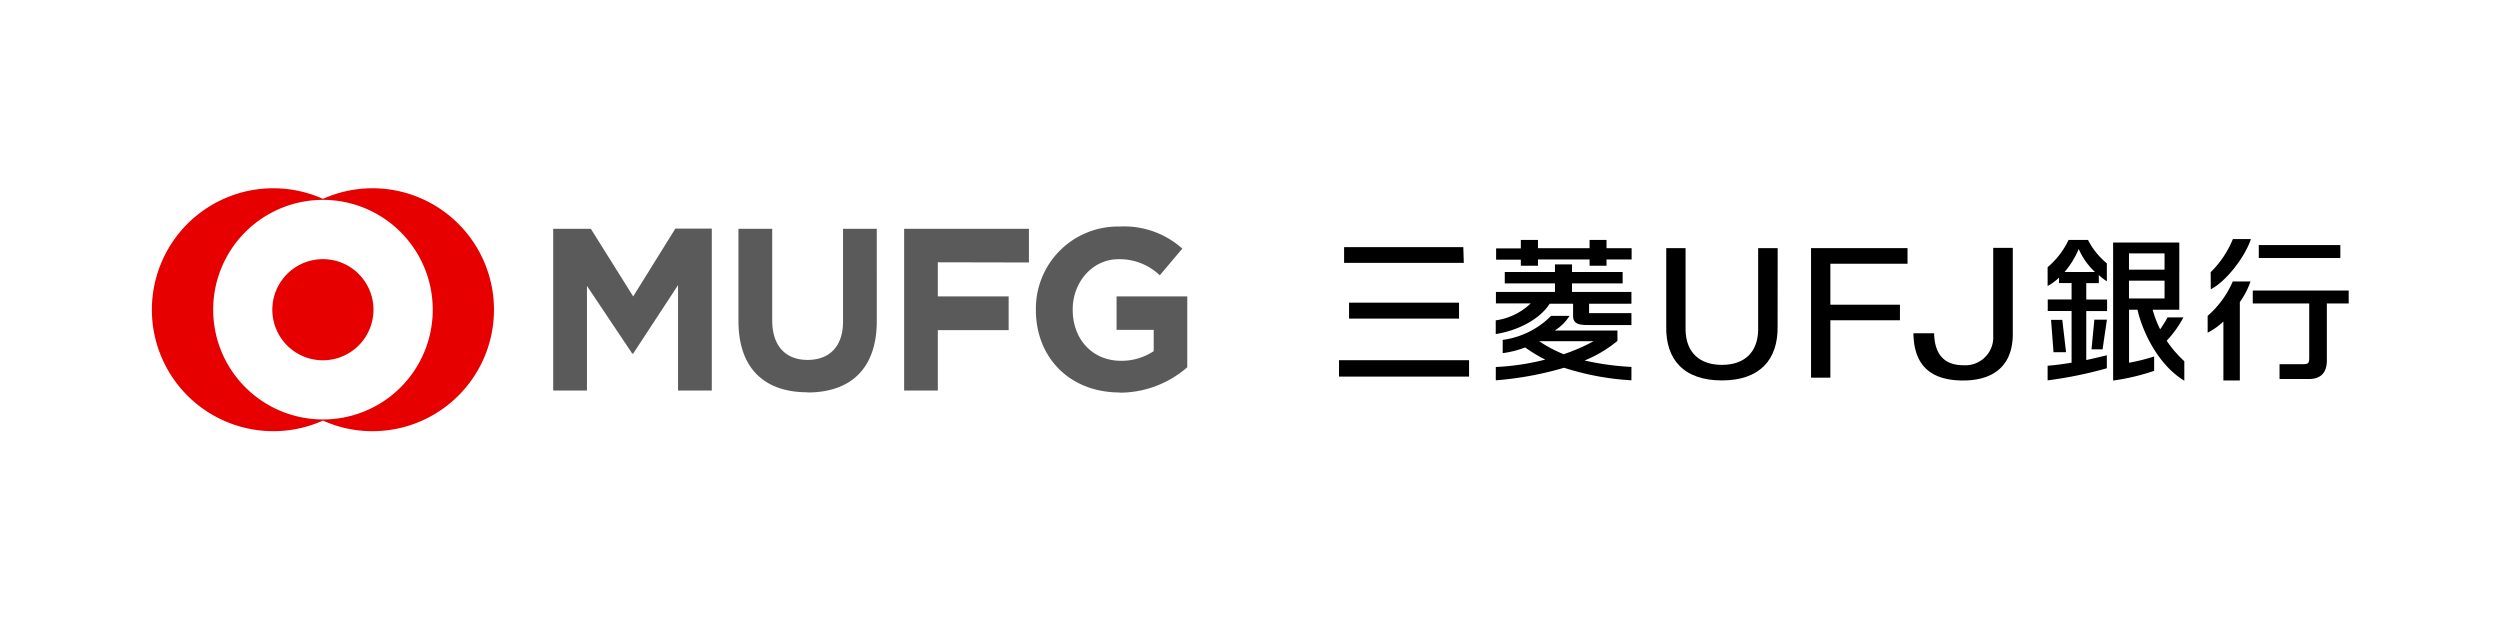<svg id="レイヤー_1" data-name="レイヤー 1" xmlns="http://www.w3.org/2000/svg" viewBox="0 0 398.5 98.5"><defs><style>.cls-1{fill:#fff;}.cls-2{fill:#5a5a5a;}.cls-3{fill:#e60000;}</style></defs><rect class="cls-1" width="398.5" height="98.5"/><path class="cls-2" d="M108.83,63V46.2l-7.15,10.91h-.15L94.31,46.32V63H88.93V37.22h6L101.68,48l6.72-10.81h5.81V63Zm20.63.28c-6.88,0-11-3.83-11-11.36V37.22h5.38V51.8c0,4.19,2.22,6.32,5.64,6.32s5.65-2.07,5.65-6.13V37.22h5.38V51.76C140.56,59.52,136.34,63.31,129.46,63.31Zm20.78-20.72V48h11.29v5.37H150.24V63h-5.37V37.22h19.89v5.37Zm29,20.75c-8,0-13.37-5.59-13.37-13.14v-.07a13.08,13.08,0,0,1,13.34-13.24,13.87,13.87,0,0,1,10,3.52l-3.59,4.25A9.26,9.26,0,0,0,179,42.07c-4.1,0-7.26,3.64-7.26,8v.08c0,4.67,3.14,8.11,7.69,8.11a9.2,9.2,0,0,0,5.22-1.54V53.33h-5.92V48H190V59.29A16.37,16.37,0,0,1,179.2,63.34Z" transform="translate(-0.75 -0.75)"/><path class="cls-3" d="M60.13,30.76a19.26,19.26,0,0,0-7.9,1.69,19.36,19.36,0,1,0,0,35.34,19.1,19.1,0,0,0,7.9,1.69,19.36,19.36,0,1,0,0-38.72Zm-7.9,36.85a17.5,17.5,0,1,1,17.5-17.48A17.48,17.48,0,0,1,52.23,67.61Zm8.05-17.48a8.06,8.06,0,1,1-8.05-8.07A8.05,8.05,0,0,1,60.28,50.13Z" transform="translate(-0.75 -0.75)"/><path d="M330.08,56.89h-2l-.39-5.15h1.79Zm5.82-.45.69-4.73h-2l-.45,4.72Zm.68.94,0,2.07a65,65,0,0,1-9.44,1.93V59.05c1.06-.08,2.41-.25,3.82-.49V50.32h-3.8V48.48h3.8V45.87h-2V45a8.18,8.18,0,0,1-1.82,1.34v-3A12.94,12.94,0,0,0,330.48,39l3.1,0a11.78,11.78,0,0,0,3,3.73v2.86a9.17,9.17,0,0,1-1.28-1v1.29h-2v2.61h3.32v1.84h-3.32v7.81C334.54,57.87,335.68,57.6,336.58,57.38ZM334.7,44.11a10.78,10.78,0,0,1-2.6-3.67,14.16,14.16,0,0,1-2.26,3.67Zm14.23,14.22v3.1c-4.26-2.57-6.73-8-7.46-11.31h-1.35v8.45a30.92,30.92,0,0,0,4-1v2.29a34.52,34.52,0,0,1-6.54,1.55v-22h10.55V50.12h-4.25a17.51,17.51,0,0,0,1.2,3.13,21.16,21.16,0,0,0,1.18-1.91h2.53a17.06,17.06,0,0,1-2.67,3.72A17.77,17.77,0,0,0,348.93,58.33Zm-8.82-14.6h5.67V41.14h-5.67Zm5.67,4.6V45.49h-5.67v2.84Z" transform="translate(-0.75 -0.75)"/><path d="M368.84,57.78V49.12h-9V47.06h15.29v2.06h-3.48v9.09c0,2-1.05,2.95-2.79,2.95h-4.75V58.8h3.63C368.63,58.8,368.84,58.72,368.84,57.78ZM353.15,46.86c2.48-1.26,5.49-5.22,6.39-8h-2.87a15.72,15.72,0,0,1-3.54,5.28Zm3.5-1.24a15.36,15.36,0,0,1-4,5.48v2.68A11.13,11.13,0,0,0,355.16,52v9.4h2.62V48.9a12.88,12.88,0,0,0,1.7-3.28Zm17.15-5.81h-13v2.06h13Z" transform="translate(-0.75 -0.75)"/><path d="M284.1,52.72c.1,5.35-2.83,8.67-8.88,8.67s-9-3.32-8.87-8.67V40.3h3.08V53.4c.09,3.58,2.28,5.51,5.79,5.51S280.91,57,281,53.4V40.3h3.11Z" transform="translate(-0.75 -0.75)"/><polygon points="288.68 60.2 288.68 39.55 304.06 39.55 304.06 42.04 291.76 42.04 291.76 48.57 302.85 48.57 302.85 51.05 291.76 51.05 291.76 60.2 288.68 60.2"/><path d="M313.69,61.4c-5.3,0-7.87-2.49-7.94-7.53h3.3c.09,4.36,2.63,5.1,4.73,5.1a4.45,4.45,0,0,0,4.69-4.71v-14h3.12v14C321.45,59.65,317.82,61.4,313.69,61.4Z" transform="translate(-0.75 -0.75)"/><path d="M243.17,42.14h-3.94v-1.8h3.94V39h2.73v1.31h8.23V39h2.7v1.31h4v1.8h-4v1h-2.7v-1H245.9v1h-2.73Zm-4,9.67V54c3.49-.55,7-2.32,8.6-4.84h3.73v1.94c0,1.52,1.34,1.46,3,1.46h6.3v-1.9h-6.75v-1.5h6.75V47.28h-9.47V45.92h8.07V44.11h-8.07V42.9h-2.72v1.21h-8v1.81h8v1.36H239.2v1.83h5.55A10.08,10.08,0,0,1,239.21,51.81Zm21.63,7.43v2.13a42.71,42.71,0,0,1-10.74-2,52.83,52.83,0,0,1-10.88,2V59.25a39,39,0,0,0,7.88-1.18,23.49,23.49,0,0,1-3.2-1.94,15.57,15.57,0,0,1-3.58.91V54.93A13.43,13.43,0,0,0,248,51.1h2.93a7.43,7.43,0,0,1-2.36,2.34h10v1.65a20,20,0,0,1-5.24,3.12A43.36,43.36,0,0,0,260.84,59.24Zm-6.08-4.1h-8.62l0,0A20.41,20.41,0,0,0,250,57.21,29,29,0,0,0,254.76,55.14Z" transform="translate(-0.75 -0.75)"/><path d="M234.08,42.65H215V40.14h19Zm.84,15.52H214.19v2.61h20.73ZM233.32,49H215.79v2.54h17.53Z" transform="translate(-0.75 -0.75)"/></svg>